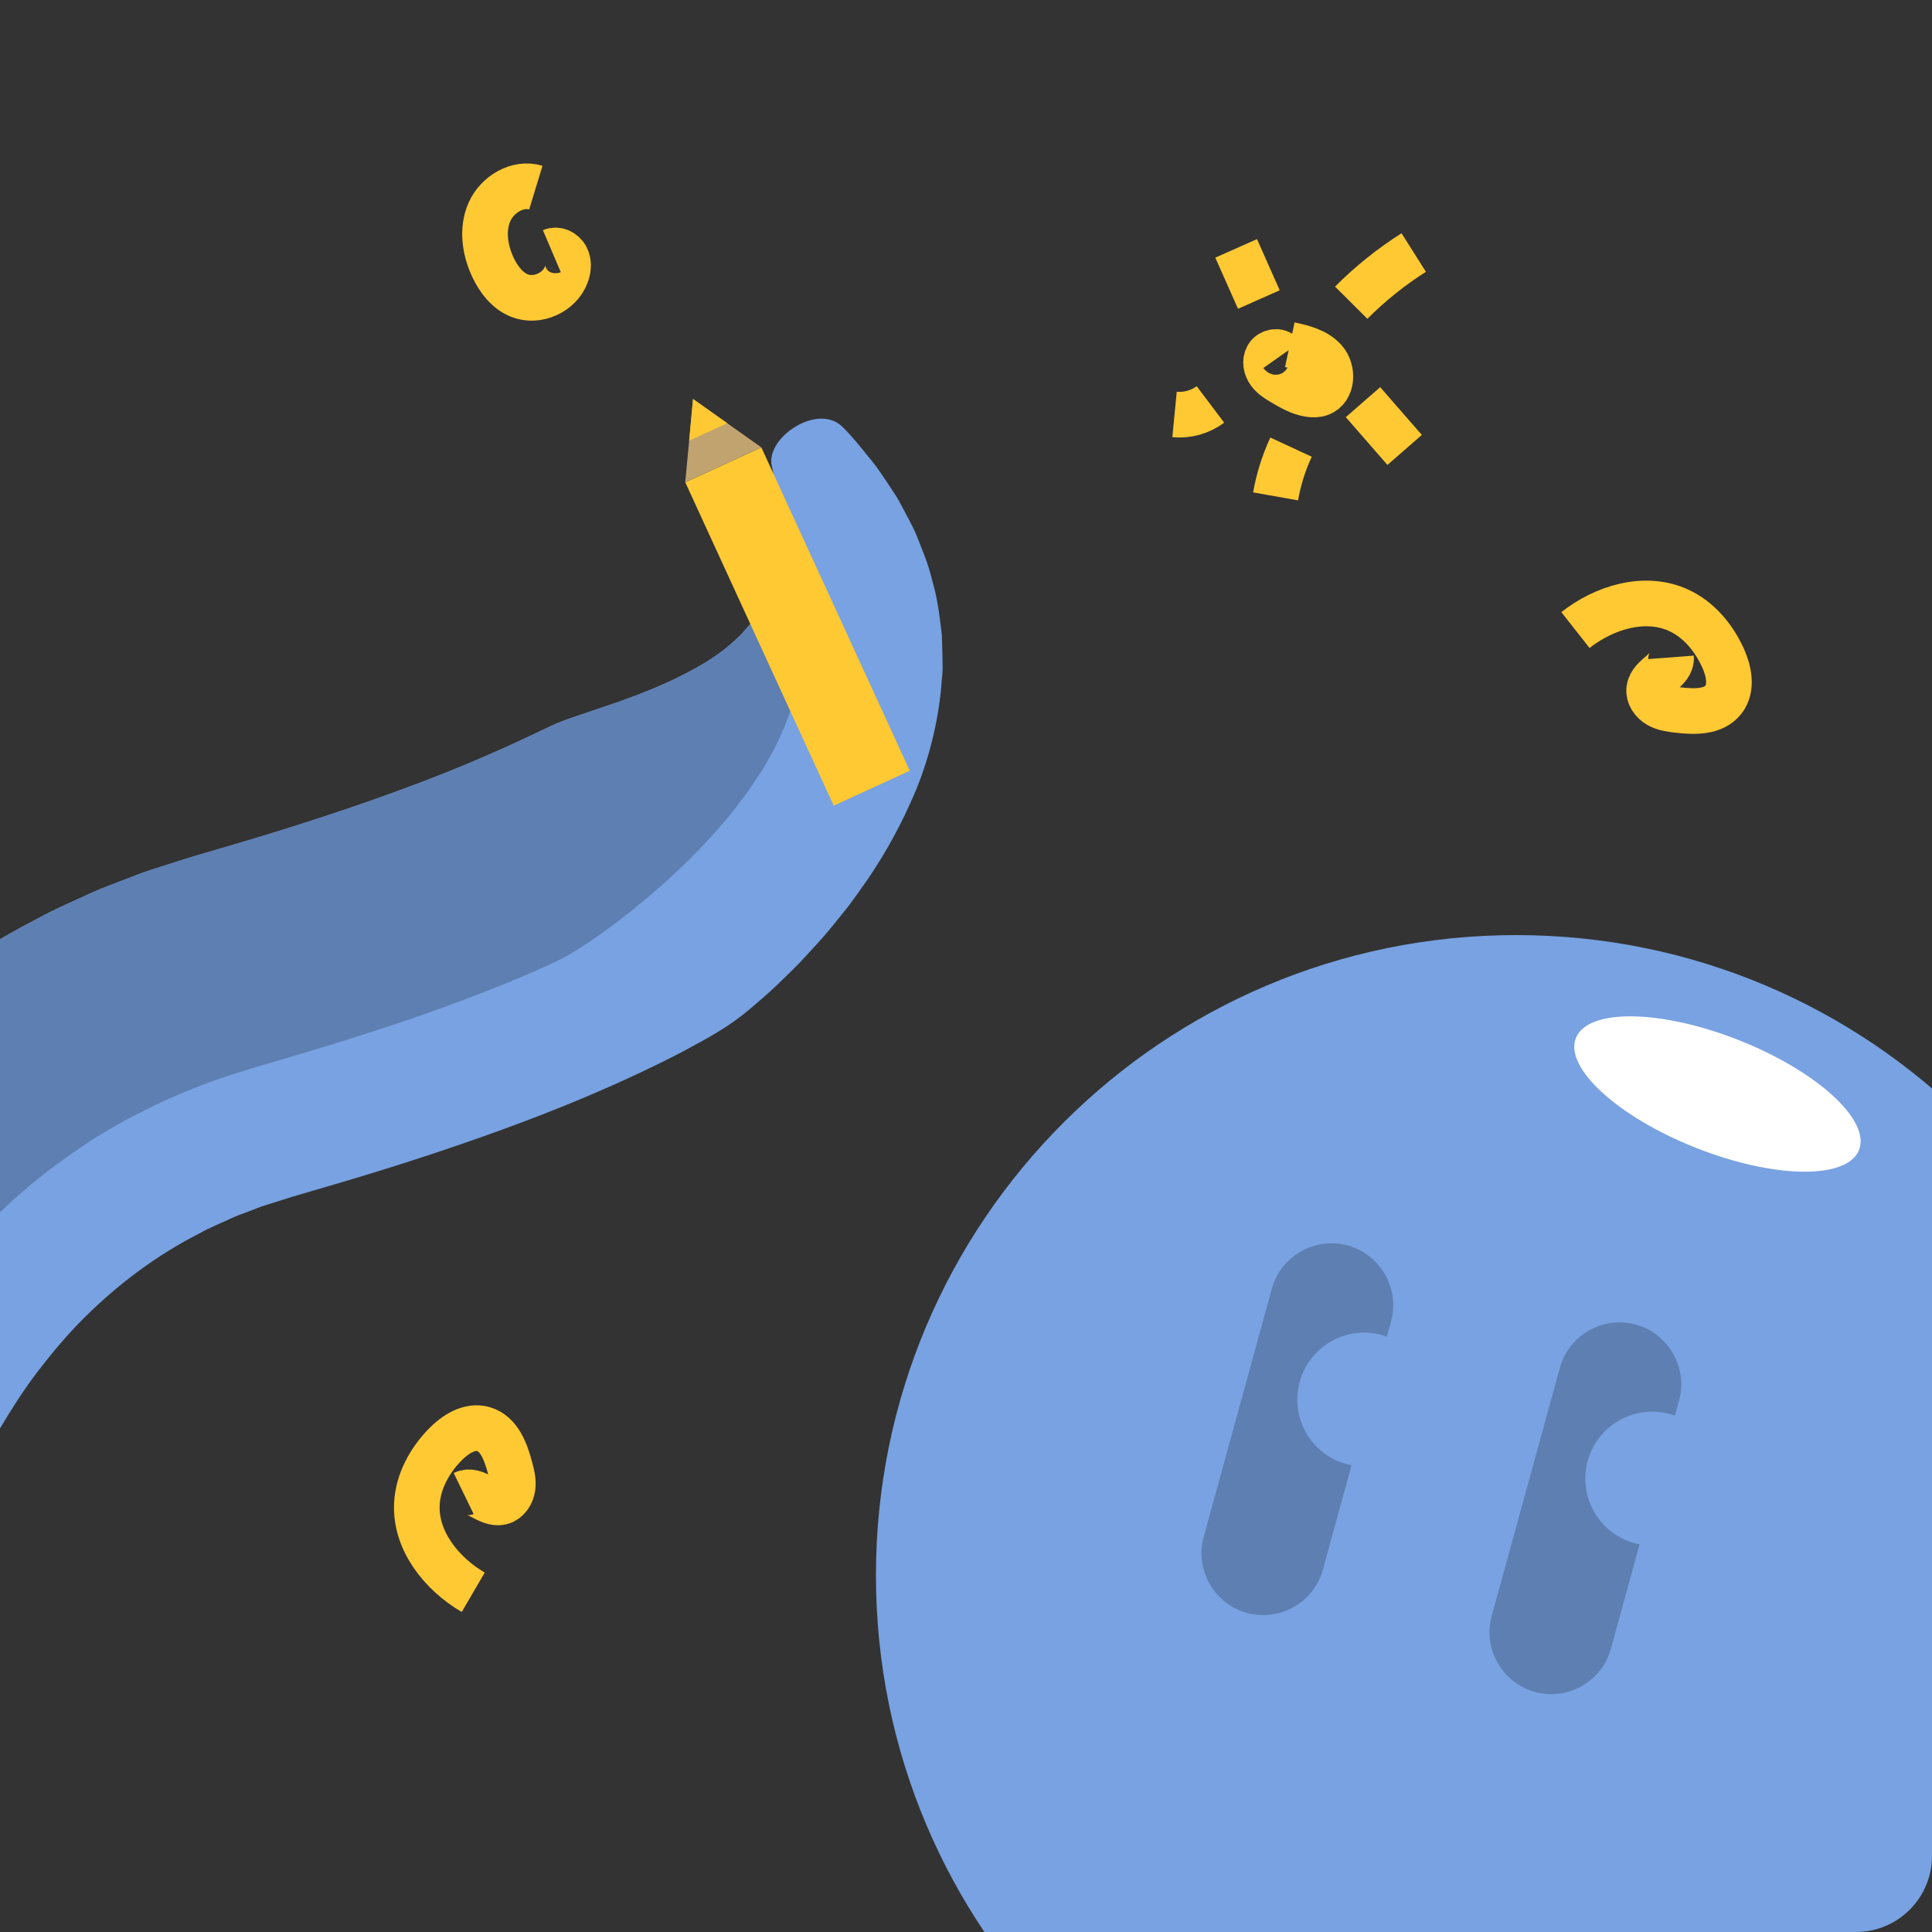 <svg width="127" height="127" viewBox="0 0 127 127" fill="none" xmlns="http://www.w3.org/2000/svg">
<rect x="0" y="0" width="127" height="127" fill="#333333" stroke="none"/>
<g clip-path="url(#clip0_825_6470)">
<path d="M99.668 145.644C122.912 145.644 141.756 126.8 141.756 103.556C141.756 80.311 122.912 61.468 99.668 61.468C76.423 61.468 57.58 80.311 57.58 103.556C57.58 126.8 76.423 145.644 99.668 145.644Z" fill="#78A2E1"/>
<path d="M122.204 75.593C122.978 73.636 119.437 70.403 114.297 68.372C109.157 66.341 104.363 66.281 103.59 68.238C102.816 70.195 106.357 73.428 111.497 75.459C116.637 77.49 121.431 77.55 122.204 75.593Z" fill="white"/>
<path d="M88.512 96.246C86.17 95.6 84.788 93.182 85.434 90.835C86.079 88.494 88.497 87.112 90.844 87.757C90.956 87.787 91.062 87.823 91.164 87.864L91.438 86.868C92.028 84.714 90.752 82.469 88.599 81.874C86.445 81.285 84.199 82.56 83.605 84.714L79.124 101.031C78.535 103.185 79.81 105.43 81.964 106.025C84.118 106.614 86.363 105.339 86.958 103.185L88.842 96.317C88.731 96.296 88.624 96.276 88.512 96.246Z" fill="#5E7FB1"/>
<path d="M107.446 101.442C105.104 100.797 103.722 98.379 104.367 96.032C105.012 93.69 107.431 92.309 109.777 92.954C109.889 92.984 109.996 93.02 110.098 93.06L110.372 92.065C110.961 89.911 109.686 87.665 107.532 87.071C105.378 86.482 103.133 87.757 102.538 89.911L98.058 106.228C97.469 108.382 98.744 110.627 100.898 111.221C103.052 111.811 105.297 110.536 105.891 108.382L107.776 101.514C107.664 101.493 107.558 101.473 107.446 101.442Z" fill="#5E7FB1"/>
<path d="M-4.741 105.74C-4.913 106.492 -6.178 106.777 -7.626 106.38L-24.888 103.937C-26.341 103.541 -27.341 102.138 -27.057 100.823C-26.666 99.014 -26.006 96.388 -24.893 93.208C-23.78 90.028 -22.201 86.279 -19.935 82.306C-18.792 80.325 -17.507 78.283 -15.998 76.261C-14.484 74.244 -12.808 72.222 -10.913 70.302C-9.008 68.392 -6.95 66.538 -4.7 64.877C-2.45 63.231 -0.077 61.681 2.412 60.416C3.636 59.736 4.916 59.202 6.166 58.623C6.796 58.344 7.441 58.115 8.071 57.866C8.706 57.633 9.336 57.358 9.976 57.165C10.616 56.962 11.251 56.759 11.886 56.556L12.801 56.271L13.527 56.058C14.487 55.773 15.437 55.494 16.372 55.22C20.09 54.107 23.459 52.984 26.324 51.928C32.079 49.83 35.625 47.97 36.646 47.529C37.256 47.275 38.318 46.939 39.618 46.492C40.944 46.055 42.473 45.496 43.987 44.806C45.485 44.105 46.984 43.292 48.142 42.245C48.422 41.981 48.752 41.707 48.986 41.397C49.112 41.245 49.275 41.092 49.387 40.925L49.732 40.406C49.793 40.32 49.859 40.228 49.915 40.137L50.057 39.847L50.362 39.248C50.525 38.826 50.677 38.379 50.819 37.912C51.378 35.712 51.226 33 50.728 30.597C50.337 28.743 53.817 26.421 55.417 28.098C55.996 28.666 56.524 29.327 57.083 30.023C57.667 30.698 58.165 31.491 58.709 32.309C58.993 32.71 59.217 33.157 59.46 33.609C59.694 34.066 59.953 34.524 60.172 35.006C60.563 36.002 61.02 37.023 61.279 38.161C61.619 39.279 61.762 40.472 61.909 41.707C61.934 42.322 61.95 42.946 61.96 43.581C61.97 43.901 61.96 44.216 61.924 44.526L61.843 45.476C61.574 47.991 60.878 50.526 59.882 52.695C58.912 54.884 57.733 56.865 56.534 58.517C56.235 58.928 55.935 59.365 55.635 59.741C55.33 60.117 55.031 60.488 54.736 60.853C54.142 61.6 53.557 62.205 52.994 62.824C52.43 63.454 51.891 63.952 51.378 64.46C50.865 64.968 50.388 65.39 49.946 65.771C49.504 66.152 49.097 66.502 48.737 66.777C48.376 67.051 48.061 67.274 47.792 67.452C47.436 67.681 46.852 68.057 46.07 68.478C45.678 68.692 45.236 68.93 44.749 69.195C44.261 69.454 43.728 69.708 43.149 69.997C40.842 71.13 37.855 72.441 34.426 73.731C31.002 75.021 27.126 76.322 23.052 77.541C22.036 77.841 21.005 78.146 19.958 78.45L19.176 78.679L18.592 78.867C18.216 78.984 17.84 79.101 17.464 79.223C17.078 79.329 16.727 79.497 16.357 79.629C15.991 79.776 15.61 79.893 15.254 80.061C14.548 80.401 13.801 80.681 13.121 81.072C10.311 82.499 7.766 84.409 5.551 86.609C4.444 87.706 3.443 88.905 2.514 90.109C1.584 91.323 0.776 92.593 0.035 93.838C-2.912 98.857 -4.263 103.703 -4.73 105.755L-4.741 105.74Z" fill="#78A2E1"/>
<path d="M-13.356 103.998C-13.554 104.877 -14.545 105.405 -15.637 105.242L-24.888 103.932C-26.341 103.536 -27.341 102.133 -27.057 100.818C-26.666 99.009 -26.006 96.383 -24.893 93.203C-23.78 90.023 -22.201 86.274 -19.935 82.301C-18.792 80.32 -17.507 78.278 -15.998 76.256C-14.484 74.239 -12.808 72.217 -10.913 70.297C-9.008 68.387 -6.95 66.533 -4.7 64.872C-2.45 63.226 -0.077 61.676 2.412 60.411C3.636 59.731 4.916 59.197 6.166 58.618C6.796 58.339 7.441 58.11 8.071 57.861C8.706 57.627 9.336 57.353 9.976 57.16C10.616 56.957 11.251 56.754 11.886 56.551L12.801 56.266L13.527 56.053C14.487 55.768 15.437 55.489 16.372 55.215C20.09 54.102 23.459 52.979 26.324 51.923C32.079 49.825 35.625 47.965 36.646 47.523C37.256 47.269 38.318 46.934 39.618 46.487C40.944 46.05 42.473 45.491 43.987 44.8C45.485 44.099 46.984 43.287 48.142 42.24C48.422 41.976 48.752 41.702 48.986 41.392C49.112 41.239 49.275 41.087 49.387 40.919L49.732 40.401C49.793 40.315 49.859 40.224 49.915 40.132L50.057 39.843L50.362 39.243C50.525 38.821 50.677 38.374 50.819 37.907C51.404 37.983 51.851 38.242 52.033 38.72C52.252 39.212 52.328 39.721 52.48 40.279C52.567 40.559 52.562 40.833 52.613 41.128C52.638 41.417 52.719 41.727 52.699 42.027C52.765 43.256 52.572 44.597 52.206 46.01C51.769 47.386 51.17 48.829 50.357 50.185C50.174 50.541 49.941 50.856 49.722 51.191C49.498 51.521 49.29 51.867 49.051 52.182C48.564 52.807 48.102 53.467 47.578 54.051C45.536 56.454 43.286 58.461 41.376 59.974C39.461 61.498 37.87 62.52 36.986 62.987C35.808 63.602 31.602 65.461 25.689 67.417C24.21 67.904 22.63 68.412 20.969 68.915C20.136 69.164 19.288 69.418 18.419 69.677C17.555 69.931 16.636 70.185 15.838 70.45C12.506 71.471 9.123 72.984 5.978 74.971C4.439 76.007 2.9 77.079 1.513 78.318C0.786 78.903 0.146 79.578 -0.534 80.198C-1.164 80.874 -1.83 81.509 -2.414 82.21C-4.837 84.938 -6.793 87.904 -8.342 90.739C-11.431 96.439 -12.808 101.585 -13.351 103.998H-13.356Z" fill="#5E7FB1"/>
<path d="M50.047 29.411L45.047 31.706L54.805 52.961L59.805 50.666L50.047 29.411Z" fill="#FFC933"/>
<path d="M45.556 26.228L47.801 27.818L50.047 29.408L47.547 30.556L45.043 31.704L45.302 28.966L45.556 26.228Z" fill="#C1A36F"/>
<path d="M45.303 28.966L45.557 26.228L47.802 27.818L45.303 28.966Z" fill="#FFC933"/>
<path d="M84.272 23.327C84.058 23.023 83.53 23.104 83.332 23.424C83.134 23.744 83.225 24.171 83.449 24.47C83.672 24.77 84.002 24.968 84.322 25.156C84.871 25.481 85.435 25.811 86.06 25.908C86.303 25.949 86.563 25.949 86.791 25.862C87.589 25.558 87.64 24.343 87.076 23.698C86.512 23.053 85.618 22.84 84.785 22.662" stroke="#FFC933" stroke-width="3" stroke-miterlimit="10"/>
<path d="M81.258 16.327L82.751 19.69" stroke="#FFC933" stroke-width="3" stroke-miterlimit="10"/>
<path d="M77.209 27.244C78.042 27.325 78.901 27.086 79.566 26.584" stroke="#FFC933" stroke-width="3" stroke-miterlimit="10"/>
<path d="M83.85 32.629C84.048 31.511 84.388 30.424 84.866 29.393" stroke="#FFC933" stroke-width="3" stroke-miterlimit="10"/>
<path d="M92.334 29.576L89.596 26.436" stroke="#FFC933" stroke-width="3" stroke-miterlimit="10"/>
<path d="M92.932 16.601C91.444 17.541 90.062 18.654 88.822 19.898" stroke="#FFC933" stroke-width="3" stroke-miterlimit="10"/>
<path d="M31.108 104.668C29.02 103.449 27.278 101.265 27.405 98.852C27.481 97.384 28.238 96.007 29.269 94.955C29.93 94.28 30.864 93.68 31.774 93.939C32.815 94.234 33.252 95.448 33.531 96.5C33.643 96.921 33.755 97.353 33.694 97.78C33.633 98.207 33.359 98.638 32.937 98.74C32.089 98.943 31.261 97.795 30.478 98.176" stroke="#FFC933" stroke-width="3" stroke-miterlimit="10"/>
<path d="M103.561 41.417C105.46 39.924 108.133 39.106 110.332 40.112C111.673 40.721 112.669 41.93 113.274 43.276C113.66 44.14 113.873 45.227 113.299 45.979C112.639 46.843 111.353 46.797 110.276 46.67C109.845 46.619 109.403 46.563 109.027 46.35C108.651 46.137 108.351 45.72 108.412 45.293C108.534 44.43 109.911 44.079 109.845 43.211" stroke="#FFC933" stroke-width="3" stroke-miterlimit="10"/>
<path d="M35.223 12.334C34.025 11.968 32.683 12.781 32.175 13.929C31.667 15.077 31.871 16.434 32.404 17.572C32.775 18.354 33.334 19.101 34.136 19.426C35.32 19.909 36.839 19.207 37.245 17.993C37.362 17.638 37.393 17.236 37.215 16.906C37.037 16.576 36.62 16.363 36.275 16.51" stroke="#FFC933" stroke-width="3" stroke-miterlimit="10"/>
</g>
<defs>
<clipPath id="clip0_825_6470">
<rect width="127" height="127" rx="5" fill="white"/>
</clipPath>
</defs>
</svg>
